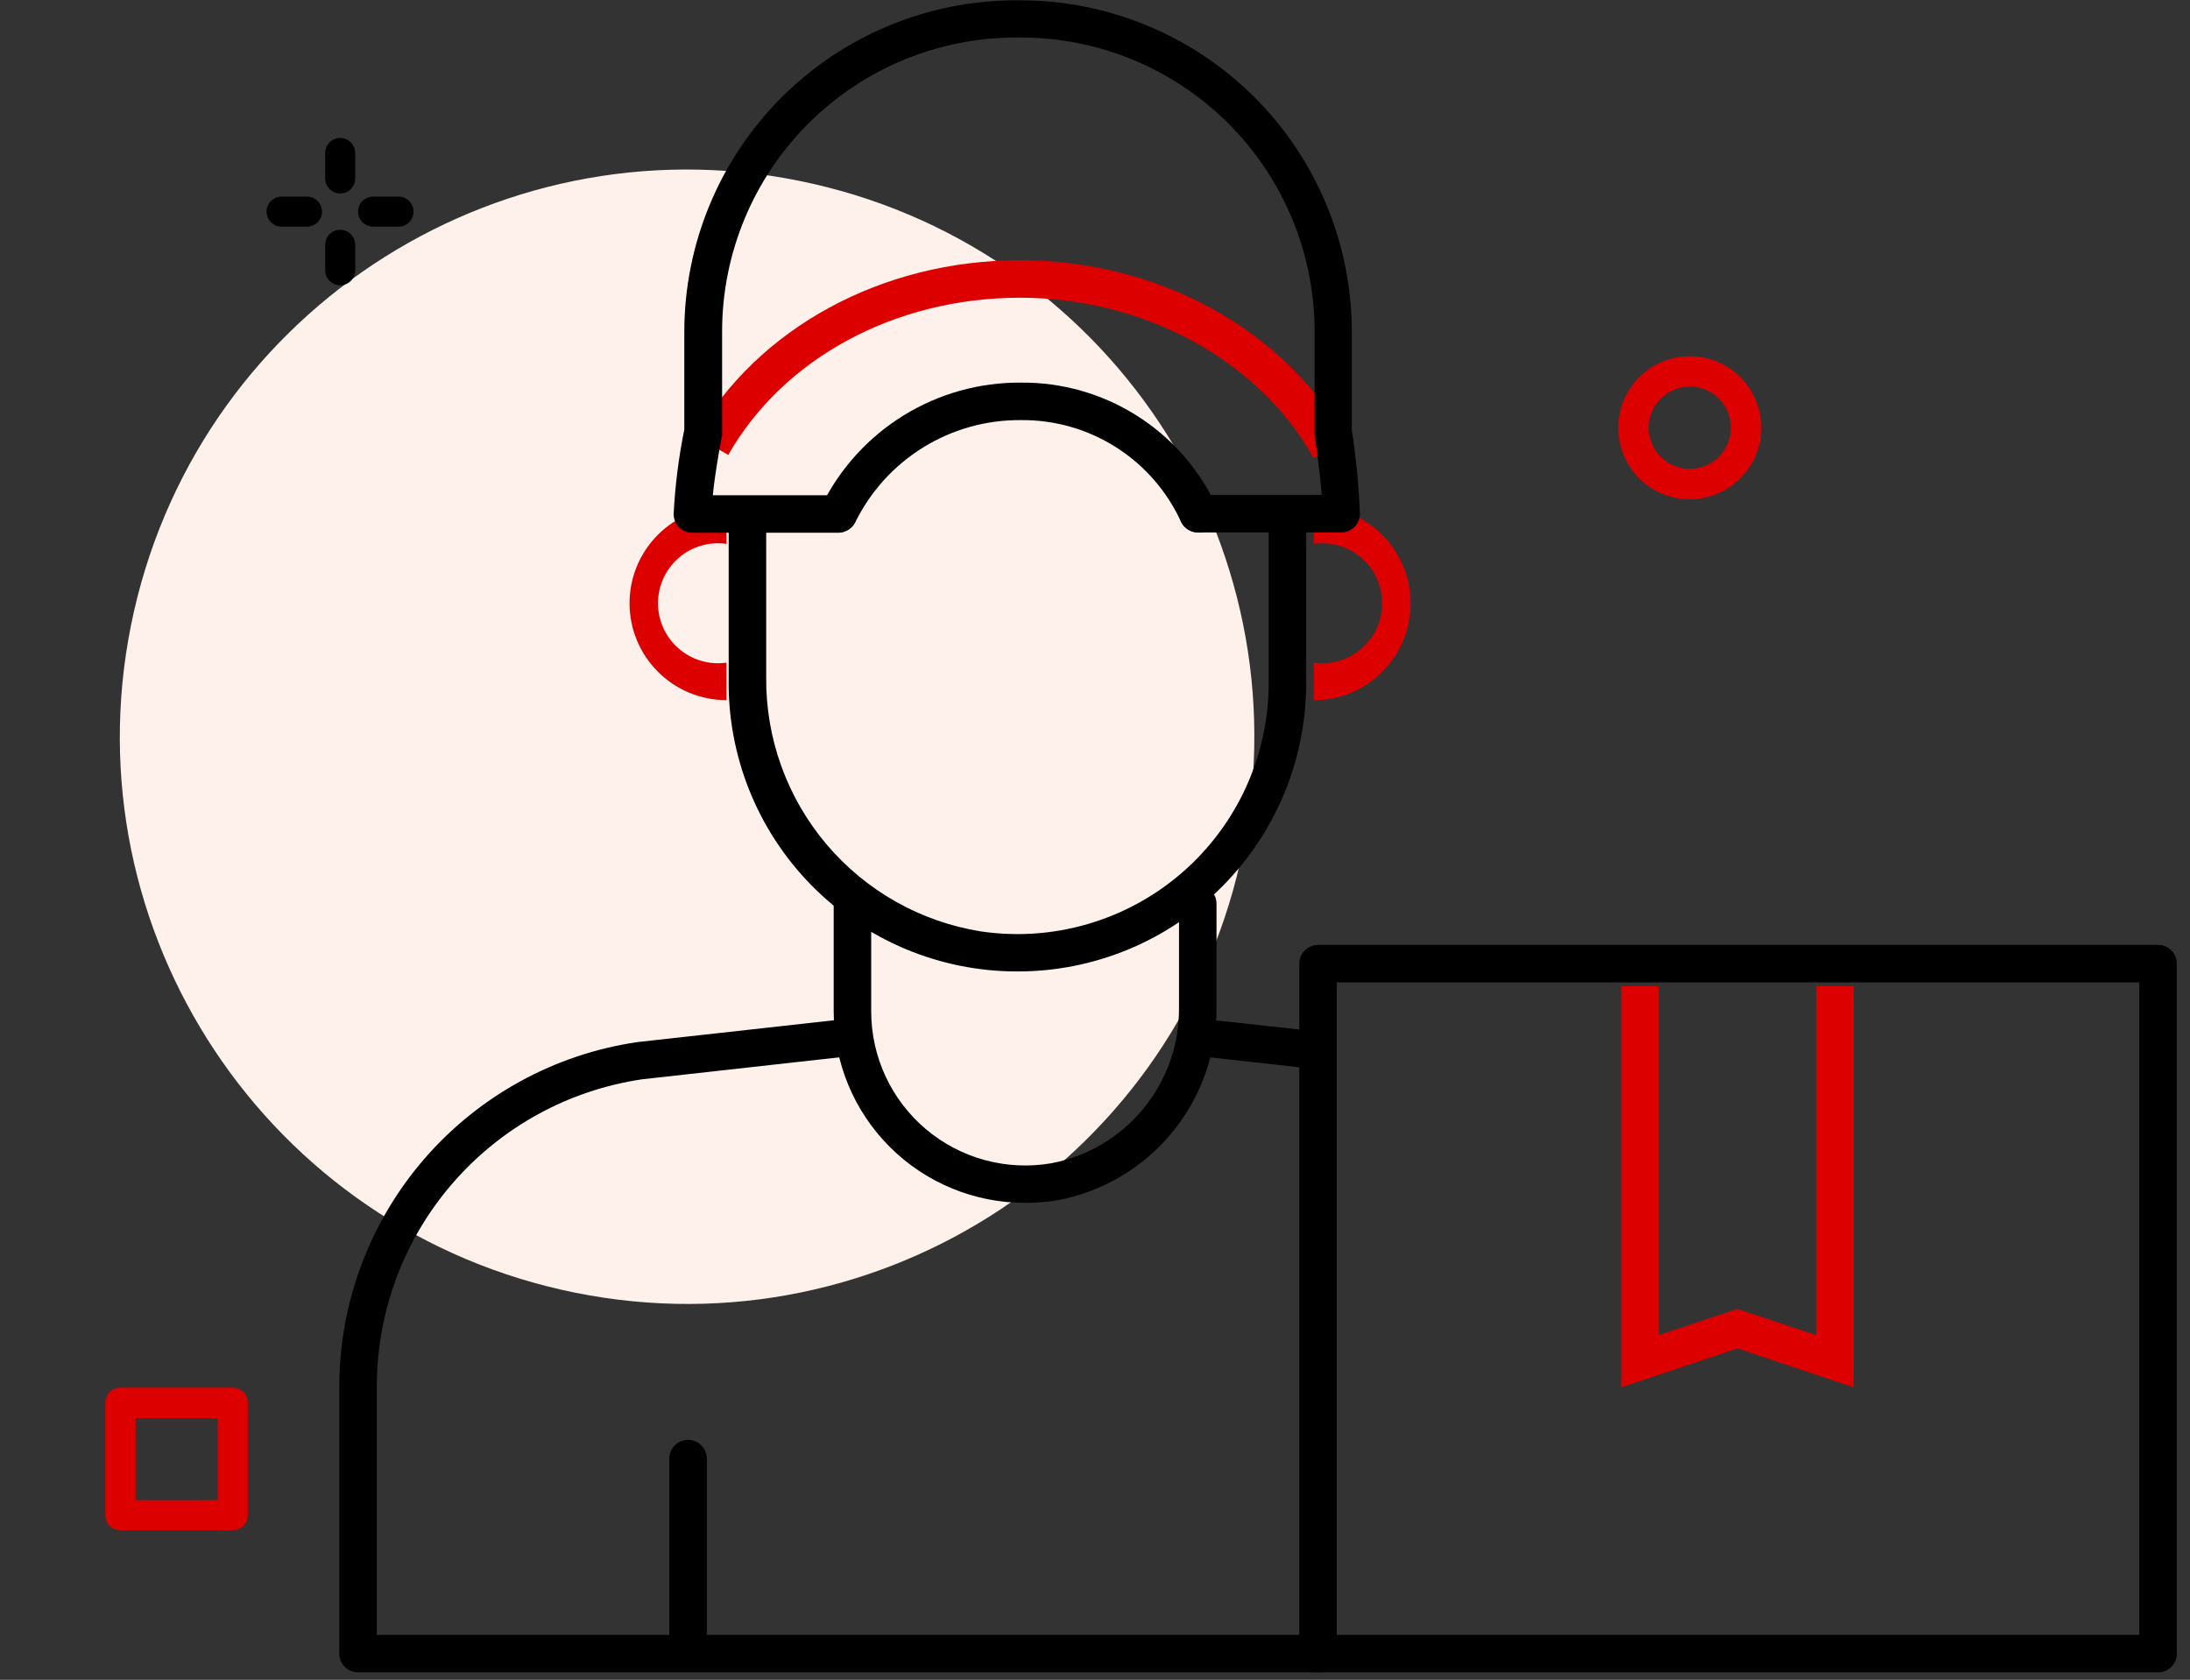 <svg width="146" height="112" viewBox="0 0 146 112" fill="none" xmlns="http://www.w3.org/2000/svg">
<rect x="0" y="0" width="146" height="112" fill="#333333" stroke="none"/>
<path d="M82.677 57.491C87.3 37.127 74.54 16.872 54.176 12.249C33.812 7.626 13.556 20.387 8.934 40.751C4.311 61.114 17.071 81.37 37.435 85.993C57.799 90.616 78.055 77.855 82.677 57.491Z" fill="#FEF0EA"/>
<path d="M22.68 9.2C22.415 9.2 22.161 9.305 21.973 9.493C21.785 9.68 21.68 9.935 21.68 10.2V11.9C21.68 12.165 21.785 12.419 21.973 12.607C22.161 12.794 22.415 12.9 22.68 12.9C22.945 12.9 23.2 12.794 23.387 12.607C23.575 12.419 23.68 12.165 23.68 11.9V10.2C23.68 9.935 23.575 9.68 23.387 9.493C23.2 9.305 22.945 9.2 22.68 9.2Z" fill="black"/>
<path d="M22.68 15.32C22.415 15.32 22.161 15.425 21.973 15.613C21.785 15.8 21.68 16.055 21.68 16.32V18.02C21.68 18.285 21.785 18.54 21.973 18.727C22.161 18.915 22.415 19.02 22.68 19.02C22.945 19.02 23.2 18.915 23.387 18.727C23.575 18.54 23.68 18.285 23.68 18.02V16.32C23.68 16.055 23.575 15.8 23.387 15.613C23.2 15.425 22.945 15.32 22.68 15.32Z" fill="black"/>
<path d="M20.47 13.11H18.77C18.505 13.11 18.25 13.215 18.063 13.403C17.875 13.59 17.77 13.845 17.77 14.11C17.77 14.375 17.875 14.629 18.063 14.817C18.25 15.004 18.505 15.11 18.77 15.11H20.47C20.735 15.11 20.99 15.004 21.177 14.817C21.365 14.629 21.47 14.375 21.47 14.11C21.47 13.845 21.365 13.59 21.177 13.403C20.99 13.215 20.735 13.11 20.47 13.11Z" fill="black"/>
<path d="M26.59 13.11H24.87C24.605 13.11 24.351 13.215 24.163 13.403C23.975 13.59 23.87 13.845 23.87 14.11C23.87 14.375 23.975 14.629 24.163 14.817C24.351 15.004 24.605 15.11 24.87 15.11H26.57C26.835 15.11 27.09 15.004 27.277 14.817C27.465 14.629 27.57 14.375 27.57 14.11C27.57 13.845 27.465 13.59 27.277 13.403C27.09 13.215 26.835 13.11 26.57 13.11H26.59Z" fill="black"/>
<path d="M112.65 33.29C111.707 33.29 110.784 33.01 110 32.486C109.216 31.962 108.604 31.217 108.243 30.345C107.882 29.474 107.788 28.515 107.972 27.589C108.156 26.664 108.61 25.814 109.277 25.147C109.944 24.48 110.794 24.026 111.719 23.842C112.645 23.658 113.604 23.752 114.475 24.113C115.347 24.474 116.092 25.085 116.616 25.87C117.14 26.654 117.42 27.576 117.42 28.52C117.418 29.784 116.914 30.996 116.02 31.89C115.126 32.784 113.914 33.287 112.65 33.29ZM112.65 25.78C112.108 25.78 111.578 25.941 111.128 26.241C110.677 26.543 110.326 26.971 110.119 27.471C109.911 27.972 109.857 28.523 109.963 29.055C110.068 29.586 110.329 30.074 110.713 30.457C111.096 30.841 111.584 31.102 112.116 31.207C112.647 31.313 113.198 31.259 113.699 31.051C114.199 30.844 114.627 30.493 114.928 30.042C115.229 29.592 115.39 29.062 115.39 28.52C115.391 28.159 115.322 27.802 115.184 27.468C115.047 27.134 114.846 26.831 114.591 26.576C114.337 26.32 114.034 26.118 113.701 25.979C113.368 25.841 113.011 25.77 112.65 25.77V25.78Z" fill="#DD0000"/>
<path d="M15.52 102.02H8.02C7.755 102.02 7.5 101.915 7.313 101.727C7.125 101.54 7.02 101.285 7.02 101.02V93.52C7.02 93.255 7.125 93.001 7.313 92.813C7.5 92.626 7.755 92.52 8.02 92.52H15.52C15.785 92.52 16.04 92.626 16.227 92.813C16.415 93.001 16.52 93.255 16.52 93.52V101.02C16.52 101.285 16.415 101.54 16.227 101.727C16.04 101.915 15.785 102.02 15.52 102.02ZM9.04 100.02H14.51V94.55H9.04V100.02Z" fill="#DD0000"/>
<path d="M123.58 92.5L115.83 89.9L108.08 92.5V65.75H110.58V89.02L115.83 87.27L121.08 89.02V65.75H123.58V92.5Z" fill="#DD0000"/>
<path d="M87.58 46.68V44.18C88.147 44.261 88.725 44.219 89.275 44.057C89.825 43.895 90.333 43.617 90.766 43.241C91.198 42.866 91.546 42.402 91.783 41.88C92.021 41.359 92.144 40.793 92.144 40.22C92.144 39.647 92.021 39.081 91.783 38.56C91.546 38.038 91.198 37.574 90.766 37.199C90.333 36.823 89.825 36.545 89.275 36.383C88.725 36.221 88.147 36.179 87.58 36.26V33.77C89.293 33.77 90.937 34.451 92.148 35.662C93.36 36.874 94.04 38.517 94.04 40.23C94.04 41.943 93.36 43.586 92.148 44.798C90.937 46.009 89.293 46.69 87.58 46.69V46.68Z" fill="#DD0000"/>
<path d="M48.43 46.68C46.717 46.68 45.074 46 43.862 44.788C42.651 43.577 41.97 41.934 41.97 40.22C41.97 38.507 42.651 36.864 43.862 35.652C45.074 34.441 46.717 33.76 48.43 33.76V36.26C47.863 36.179 47.285 36.221 46.735 36.383C46.186 36.545 45.677 36.823 45.244 37.199C44.812 37.574 44.465 38.038 44.227 38.56C43.989 39.081 43.866 39.647 43.866 40.22C43.866 40.793 43.989 41.359 44.227 41.88C44.465 42.402 44.812 42.866 45.244 43.241C45.677 43.617 46.186 43.895 46.735 44.057C47.285 44.219 47.863 44.261 48.43 44.18V46.68Z" fill="#DD0000"/>
<path d="M87.57 30.54C83.97 24.05 76.29 19.85 68 19.85C59.71 19.85 52.25 23.85 48.55 30.33L46.38 29.09C50.53 21.85 58.81 17.35 68 17.35C77.19 17.35 85.66 21.94 89.76 29.35L87.57 30.54Z" fill="#DD0000"/>
<path d="M68.36 80.2C66.683 80.204 65.022 79.877 63.472 79.238C61.921 78.599 60.512 77.66 59.325 76.476C58.138 75.292 57.196 73.885 56.553 72.336C55.911 70.787 55.58 69.127 55.58 67.45V60.25C55.58 59.919 55.712 59.601 55.946 59.366C56.181 59.132 56.499 59 56.83 59C57.162 59 57.48 59.132 57.714 59.366C57.948 59.601 58.08 59.919 58.08 60.25V67.45C58.082 68.944 58.41 70.42 59.041 71.774C59.672 73.128 60.59 74.328 61.733 75.291C62.876 76.254 64.214 76.955 65.656 77.347C67.098 77.739 68.607 77.812 70.08 77.56C72.494 77.105 74.671 75.814 76.229 73.914C77.787 72.014 78.626 69.627 78.6 67.17V60.25C78.6 59.919 78.732 59.601 78.966 59.366C79.201 59.132 79.519 59 79.85 59C80.182 59 80.5 59.132 80.734 59.366C80.968 59.601 81.1 59.919 81.1 60.25V67.17C81.119 70.219 80.065 73.177 78.124 75.527C76.183 77.878 73.477 79.472 70.48 80.03C69.779 80.142 69.07 80.199 68.36 80.2Z" fill="black"/>
<path d="M67.79 64.77C65.234 64.768 62.704 64.256 60.348 63.265C57.992 62.274 55.858 60.823 54.069 58.997C52.281 57.171 50.874 55.007 49.931 52.631C48.989 50.255 48.529 47.716 48.58 45.16V35.24C48.58 34.909 48.712 34.59 48.946 34.356C49.181 34.121 49.498 33.99 49.83 33.99C50.161 33.99 50.479 34.121 50.714 34.356C50.948 34.59 51.08 34.909 51.08 35.24V45.16C51.043 49.229 52.467 53.176 55.093 56.285C57.719 59.393 61.372 61.456 65.39 62.1C67.771 62.451 70.2 62.284 72.51 61.611C74.821 60.939 76.96 59.776 78.781 58.203C80.602 56.63 82.062 54.683 83.063 52.494C84.064 50.306 84.581 47.927 84.58 45.52V35.24C84.58 34.909 84.712 34.59 84.946 34.356C85.181 34.121 85.498 33.99 85.83 33.99C86.161 33.99 86.479 34.121 86.714 34.356C86.948 34.59 87.08 34.909 87.08 35.24V45.52C87.083 48.052 86.585 50.56 85.616 52.899C84.647 55.238 83.226 57.363 81.434 59.152C79.641 60.94 77.513 62.358 75.172 63.322C72.831 64.286 70.322 64.778 67.79 64.77Z" fill="black"/>
<path d="M87.87 111.5H23.87C23.539 111.5 23.221 111.368 22.986 111.134C22.752 110.899 22.62 110.581 22.62 110.25V92.37C22.645 86.808 24.664 81.44 28.31 77.24C31.956 73.04 36.987 70.286 42.49 69.48L55.74 68.01C55.909 67.981 56.081 67.986 56.248 68.025C56.414 68.065 56.57 68.139 56.707 68.242C56.844 68.344 56.958 68.474 57.043 68.623C57.127 68.771 57.181 68.936 57.199 69.106C57.218 69.276 57.201 69.448 57.15 69.611C57.1 69.775 57.016 69.926 56.904 70.056C56.793 70.185 56.656 70.291 56.502 70.366C56.349 70.44 56.181 70.483 56.01 70.49L42.81 71.96C37.907 72.683 33.426 75.139 30.18 78.884C26.934 82.629 25.139 87.414 25.12 92.37V109H87.87C88.202 109 88.52 109.132 88.754 109.366C88.988 109.601 89.12 109.918 89.12 110.25C89.12 110.581 88.988 110.899 88.754 111.134C88.52 111.368 88.202 111.5 87.87 111.5Z" fill="black"/>
<path d="M87.49 71.24H87.35L80.7 70.5C80.529 70.492 80.362 70.45 80.208 70.375C80.054 70.301 79.917 70.195 79.806 70.065C79.694 69.936 79.611 69.784 79.56 69.621C79.509 69.457 79.493 69.285 79.511 69.115C79.53 68.945 79.583 68.781 79.668 68.633C79.752 68.484 79.866 68.355 80.003 68.252C80.14 68.149 80.296 68.075 80.463 68.035C80.629 67.996 80.802 67.99 80.97 68.02L87.63 68.75C87.962 68.768 88.272 68.918 88.494 69.165C88.715 69.413 88.829 69.738 88.81 70.07C88.791 70.401 88.642 70.712 88.395 70.933C88.147 71.155 87.822 71.268 87.49 71.25V71.24Z" fill="black"/>
<path d="M45.87 110.5C45.539 110.5 45.221 110.368 44.986 110.134C44.752 109.899 44.62 109.582 44.62 109.25V97.25C44.62 96.918 44.752 96.601 44.986 96.366C45.221 96.132 45.539 96 45.87 96C46.202 96 46.52 96.132 46.754 96.366C46.988 96.601 47.12 96.918 47.12 97.25V109.25C47.121 109.415 47.09 109.578 47.028 109.73C46.965 109.882 46.873 110.02 46.757 110.137C46.641 110.253 46.502 110.345 46.35 110.408C46.198 110.47 46.035 110.501 45.87 110.5Z" fill="black"/>
<path d="M89.37 35.5H79.87C79.539 35.5 79.221 35.368 78.986 35.134C78.752 34.899 78.62 34.581 78.62 34.25C78.62 33.919 78.752 33.601 78.986 33.366C79.221 33.132 79.539 33 79.87 33H88.11C87.98 31.18 87.64 29 87.64 28.94C87.636 28.877 87.636 28.813 87.64 28.75V22.09C87.638 16.897 85.574 11.917 81.903 8.244C78.232 4.571 73.253 2.505 68.06 2.5H67.73C62.536 2.505 57.556 4.571 53.884 8.244C50.211 11.916 48.145 16.896 48.14 22.09V28.77C48.15 28.853 48.15 28.937 48.14 29.02C48.14 29.02 47.7 31.23 47.52 33.02H55.87C56.202 33.02 56.52 33.152 56.754 33.386C56.989 33.621 57.12 33.938 57.12 34.27C57.12 34.602 56.989 34.919 56.754 35.154C56.52 35.388 56.202 35.52 55.87 35.52H46.16C45.996 35.521 45.833 35.49 45.68 35.428C45.528 35.365 45.39 35.273 45.273 35.157C45.157 35.04 45.065 34.902 45.003 34.75C44.94 34.598 44.909 34.434 44.91 34.27C45.006 32.378 45.243 30.497 45.62 28.64V22.11C45.628 16.254 47.958 10.64 52.099 6.499C56.24 2.358 61.854 0.028 67.71 0.02H68.04C73.895 0.028 79.508 2.358 83.648 6.5C87.787 10.641 90.115 16.255 90.12 22.11V28.67C90.408 30.525 90.588 32.395 90.66 34.27C90.658 34.436 90.622 34.599 90.556 34.752C90.489 34.904 90.393 35.041 90.273 35.155C90.153 35.27 90.011 35.359 89.856 35.419C89.701 35.478 89.536 35.505 89.37 35.5Z" fill="black"/>
<path d="M143.87 111.5H87.87C87.539 111.5 87.221 111.368 86.986 111.134C86.752 110.899 86.62 110.582 86.62 110.25V64.25C86.62 63.919 86.752 63.601 86.986 63.366C87.221 63.132 87.539 63 87.87 63H143.87C144.035 62.999 144.198 63.03 144.35 63.092C144.502 63.155 144.641 63.247 144.757 63.363C144.873 63.48 144.965 63.618 145.028 63.77C145.09 63.922 145.121 64.085 145.12 64.25V110.25C145.121 110.415 145.09 110.578 145.028 110.73C144.965 110.882 144.873 111.02 144.757 111.137C144.641 111.253 144.502 111.345 144.35 111.408C144.198 111.47 144.035 111.501 143.87 111.5ZM89.12 109H142.62V65.5H89.12V109Z" fill="black"/>
<path d="M79.87 35.5C79.635 35.5 79.405 35.435 79.205 35.311C79.006 35.187 78.844 35.01 78.74 34.8C77.805 32.751 76.296 31.019 74.394 29.814C72.493 28.608 70.281 27.982 68.03 28.01C65.744 27.996 63.5 28.624 61.555 29.825C59.61 31.026 58.042 32.75 57.03 34.8C56.884 35.098 56.626 35.327 56.312 35.434C55.998 35.542 55.653 35.521 55.355 35.375C55.057 35.229 54.828 34.971 54.721 34.657C54.613 34.343 54.634 33.998 54.78 33.7C56.002 31.224 57.897 29.142 60.247 27.693C62.598 26.245 65.309 25.488 68.07 25.51C70.793 25.488 73.466 26.248 75.77 27.7C78.075 29.151 79.914 31.234 81.07 33.7C81.215 33.997 81.237 34.34 81.13 34.653C81.023 34.966 80.797 35.224 80.5 35.37C80.305 35.468 80.088 35.513 79.87 35.5Z" fill="black"/>
</svg>
